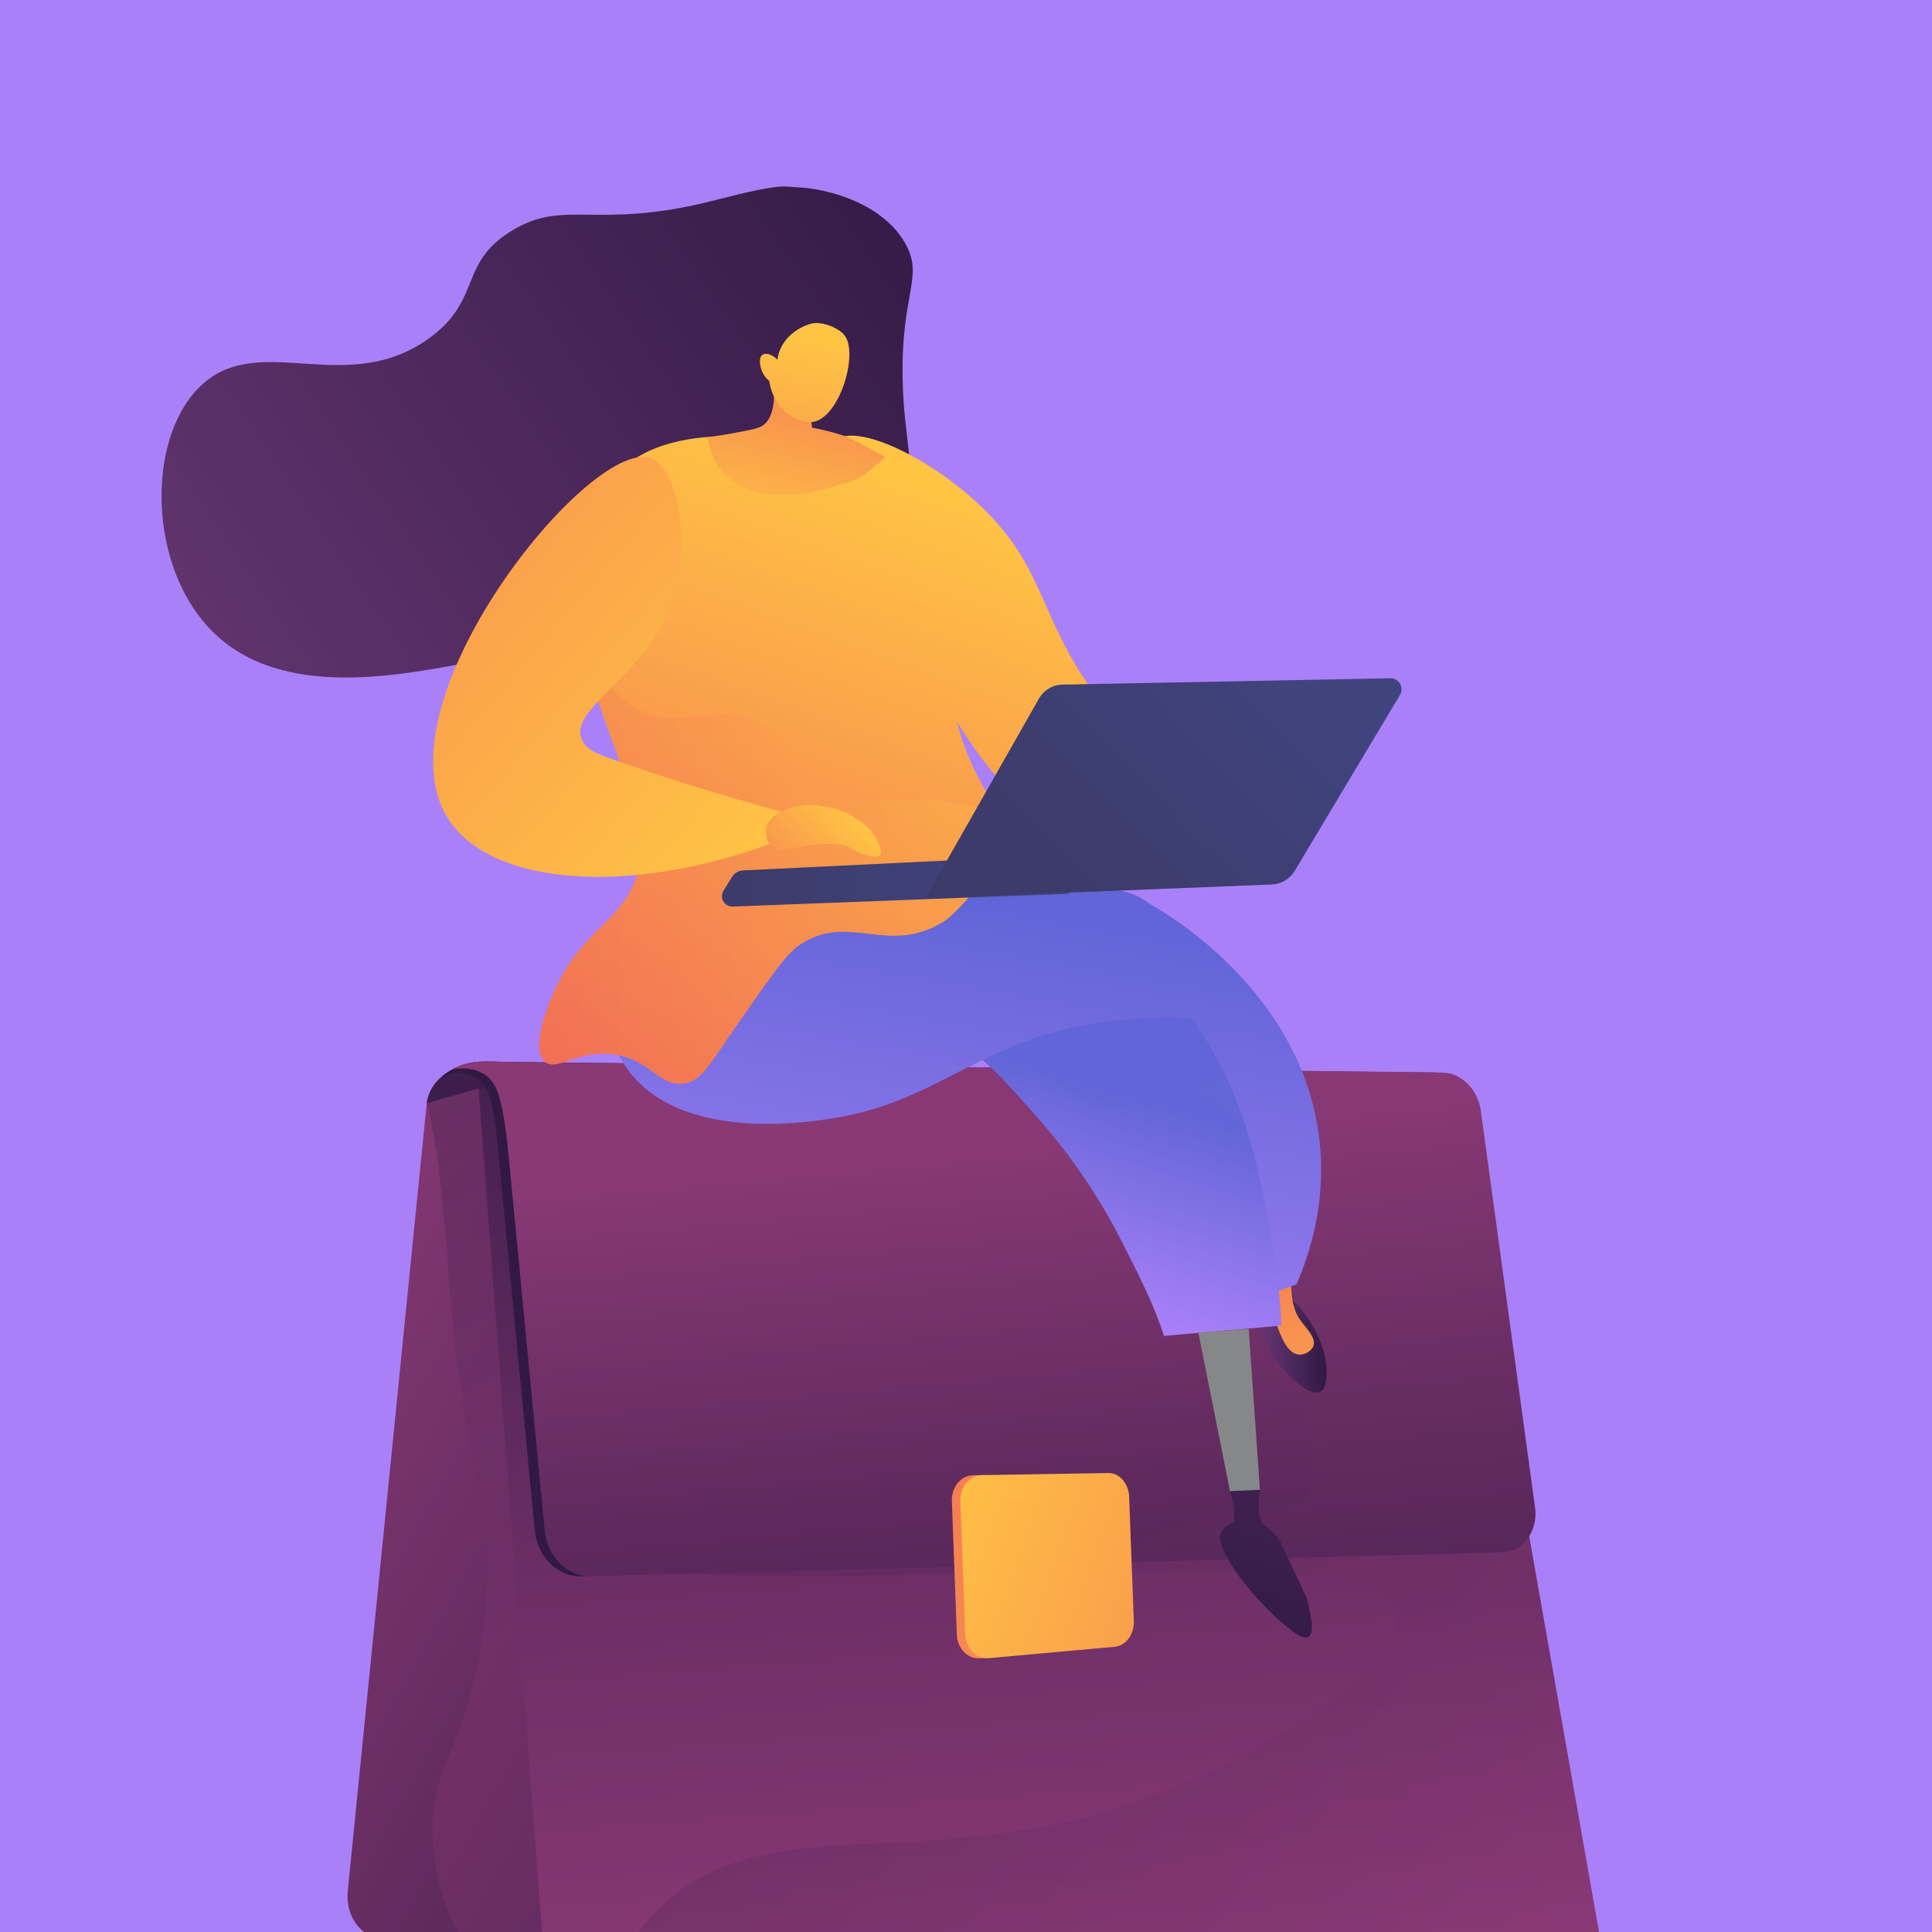 <?xml version="1.0" encoding="UTF-8"?>
<svg xmlns="http://www.w3.org/2000/svg" xmlns:xlink="http://www.w3.org/1999/xlink" viewBox="0 0 300 300">
  <defs>
    <linearGradient id="b" x1="170.42" y1="156.74" x2="184.07" y2="156.74" gradientTransform="matrix(1, 0, 0, 1, 0, 0)" gradientUnits="userSpaceOnUse">
      <stop offset="0" stop-color="#ffc444"/>
      <stop offset="1" stop-color="#f36f56"/>
    </linearGradient>
    <linearGradient id="c" x1="148.61" y1="184.47" x2="151.88" y2="135.68" gradientTransform="matrix(1, 0, 0, 1, 0, 0)" gradientUnits="userSpaceOnUse">
      <stop offset=".1" stop-color="#311944"/>
      <stop offset=".27" stop-color="#361b47"/>
      <stop offset=".48" stop-color="#462050"/>
      <stop offset=".72" stop-color="#602a5f"/>
      <stop offset=".97" stop-color="#843773"/>
      <stop offset="1" stop-color="#893976"/>
    </linearGradient>
    <linearGradient id="d" x1="130.23" y1="149.32" x2="167.72" y2="169.42" xlink:href="#c"/>
    <linearGradient id="e" x1="117.34" y1="157.74" x2="129.39" y2="157.74" xlink:href="#b"/>
    <linearGradient id="f" x1="76.96" y1="212.06" x2="55.54" y2="16.22" gradientTransform="matrix(1, 0, 0, 1, 0, 0)" gradientUnits="userSpaceOnUse">
      <stop offset=".1" stop-color="#311944"/>
      <stop offset=".69" stop-color="#6d2e66"/>
      <stop offset="1" stop-color="#893976"/>
    </linearGradient>
    <linearGradient id="g" x1="170.17" y1="293.32" x2="28.3" y2="214.32" gradientTransform="matrix(1, 0, 0, 1, 0, 0)" gradientUnits="userSpaceOnUse">
      <stop offset="0" stop-color="#311944"/>
      <stop offset="1" stop-color="#893976"/>
    </linearGradient>
    <linearGradient id="h" x1="42.15" y1="183.4" x2="84.93" y2="255.15" xlink:href="#g"/>
    <linearGradient id="i" x1="151.16" y1="97.82" x2="166.76" y2="307.24" xlink:href="#f"/>
    <linearGradient id="j" x1="123.44" y1="216.37" x2="238.34" y2="304.9" xlink:href="#g"/>
    <linearGradient id="k" x1="93.85" y1="204.36" x2="142.23" y2="202.48" xlink:href="#f"/>
    <linearGradient id="l" x1="169.15" y1="366.65" x2="152.35" y2="177.85" xlink:href="#c"/>
    <linearGradient id="m" x1="177.34" y1="410.44" x2="148.85" y2="149.98" xlink:href="#g"/>
    <linearGradient id="n" x1="217.52" y1="273.19" x2="131.6" y2="228.28" xlink:href="#b"/>
    <linearGradient id="o" x1="140.49" y1="235.18" x2="228.18" y2="266.56" xlink:href="#b"/>
    <linearGradient id="p" x1="-2493.05" y1="25.48" x2="-2354.44" y2="119.63" gradientTransform="translate(-2345.37) rotate(-180) scale(1 -1)" gradientUnits="userSpaceOnUse">
      <stop offset="0" stop-color="#311944"/>
      <stop offset="1" stop-color="#6b3976"/>
    </linearGradient>
    <linearGradient id="q" x1="-2418.07" y1="83.28" x2="-2382.27" y2="181.56" gradientTransform="translate(-2251.75) rotate(-180) scale(1 -1)" xlink:href="#b"/>
    <linearGradient id="r" x1="191.83" y1="258.9" x2="228.45" y2="149.06" gradientTransform="matrix(1, 0, 0, 1, 0, 0)" xlink:href="#p"/>
    <linearGradient id="s" x1="-2551.37" y1="208.79" x2="-2539.96" y2="208.79" xlink:href="#p"/>
    <linearGradient id="t" x1="-2557.99" y1="240.14" x2="-2539.35" y2="184.21" gradientTransform="translate(-2345.37) rotate(-180) scale(1 -1)" xlink:href="#b"/>
    <linearGradient id="u" data-name="Dégradé sans nom 4" x1="-2535.02" y1="145.92" x2="-2521.12" y2="226.3" gradientTransform="translate(-2345.37) rotate(-180) scale(1 -1)" gradientUnits="userSpaceOnUse">
      <stop offset="0" stop-color="#6165d7"/>
      <stop offset="1" stop-color="#aa80f9"/>
    </linearGradient>
    <linearGradient id="v" x1="141.65" y1="194.53" x2="152.01" y2="161.74" gradientTransform="matrix(1, 0, 0, 1, 0, 0)" gradientUnits="userSpaceOnUse">
      <stop offset="0" stop-color="#aa80f9"/>
      <stop offset="1" stop-color="#6165d7"/>
    </linearGradient>
    <linearGradient id="w" x1="-2515.38" y1="241.19" x2="-2495.61" y2="178.62" gradientTransform="translate(-2345.37) rotate(-180) scale(1 -1)" xlink:href="#v"/>
    <linearGradient id="x" data-name="Dégradé sans nom 4" x1="-2487.56" y1="137.81" x2="-2473.69" y2="218.01" xlink:href="#u"/>
    <linearGradient id="y" x1="-2388.77" y1="72.62" x2="-2352.98" y2="170.89" gradientTransform="translate(-2251.75) rotate(-180) scale(1 -1)" xlink:href="#b"/>
    <linearGradient id="z" x1="-1069.06" y1="46.81" x2="-1067.65" y2="9.08" gradientTransform="translate(1180.42 230.09) rotate(10.28)" xlink:href="#b"/>
    <linearGradient id="aa" x1="-1069.5" y1="13.5" x2="-1070.11" y2="62.36" gradientTransform="translate(1180.42 230.09) rotate(10.28)" xlink:href="#b"/>
    <linearGradient id="ab" x1="-2410.45" y1="135.22" x2="-2335.48" y2="135.22" gradientTransform="translate(-2251.75) rotate(-180) scale(1 -1)" xlink:href="#b"/>
    <linearGradient id="ac" x1="-1001.33" y1="136.76" x2="-947.47" y2="136.76" gradientTransform="translate(-835.38) rotate(-180) scale(1 -1)" gradientUnits="userSpaceOnUse">
      <stop offset="0" stop-color="#40447e"/>
      <stop offset="1" stop-color="#3c3b6b"/>
    </linearGradient>
    <linearGradient id="ad" x1="-1035.77" y1="102.78" x2="-1000.46" y2="137.81" xlink:href="#ac"/>
    <linearGradient id="ae" x1="-1035.77" y1="102.78" x2="-1000.46" y2="137.81" xlink:href="#ac"/>
    <linearGradient id="af" x1="-2373.7" y1="130.47" x2="-2258.5" y2="32.84" gradientTransform="translate(-2251.75) rotate(-180) scale(1 -1)" xlink:href="#b"/>
    <linearGradient id="ag" x1="-2915.51" y1="126.14" x2="-2933.42" y2="143.01" gradientTransform="translate(3047.73)" xlink:href="#b"/>
  </defs>
  <g style="isolation: isolate;">
    <g id="a" data-name="Calque 1">
      <rect x="-1.77" y="-1.77" width="303.54" height="303.54" style="fill: #aa80f9;"/>
      <g>
        <path d="M171.33,145.27s11.52,3.87,12.74,22.94c-1.88-.17-6.26-.07-6.26-.07,0,0,.81-13.87-7.39-16.68,.66-1.61,.91-6.2,.91-6.2Z" style="fill: url(#b);"/>
        <path d="M128.61,143.45c.29,3.51,.59,7.03,.88,10.54,5.8-1.49,12.12-3.23,18.9-3.47,8.79-.31,16.81,.77,23.94,2.55,.32-.43,.99-1.48,1.3-3.2,.5-2.76-.34-5.07-.49-5.49-3.63-1.33-7.56-2.47-11.79-3.27-12.16-2.3-23.2-.4-32.72,2.33Z" style="fill: url(#c);"/>
        <path d="M128.07,146.49c.02-1.27,.11-2.85,.55-3.03,.41-.17,.96,.99,1.19,1.63,.1,.27,.31,.91,.45,2.96,.17,2.64-.03,3.93-.21,4.73-.11,.48-.29,1.2-.55,1.22-.21,.01-.39-.45-.66-1.34-.36-1.2-.8-3.21-.76-6.16Z" style="fill: url(#d);"/>
        <path d="M117.34,168.55c2.44,.48,8.37,1.9,8.37,1.9,0,0-3.87-12.38,3.42-17.98,.19-.93,.38-2.4,.15-4.18-.18-1.38-.55-2.48-.87-3.25-3.09,1.69-9.83,7.45-11.07,23.51Z" style="fill: url(#e);"/>
        <path d="M66.27,171.29s.31-6.55,10.69-6.43c1.63,1.21,1.71,6.56,1.71,6.56l-12.4-.12Z" style="fill: url(#f);"/>
        <path d="M57.01,300.3l28.42,16.77,17.06-63.31-28.18-84.74-8.05,2.28-12.26,122.33c-.28,2.78,.92,5.44,3,6.67Z" style="fill: url(#g);"/>
        <path d="M102.49,253.75l-28.18-84.74-8.05,2.28c1.98,7.52,2.93,19.75,3.38,26.55,1.9,28.94,8.21,36.97,5.16,57.15-2.54,16.8-8.1,19.13-7.62,30.43,.53,12.3,7.68,22.48,16.15,30.41l2.09,1.23,17.06-63.31Z" style="fill: url(#h); mix-blend-mode: multiply; opacity: .3;"/>
        <polygon points="74.32 169.01 225.46 170.59 248.43 300.77 85.43 317.06 74.32 169.01" style="fill: url(#i);"/>
        <g style="mix-blend-mode: multiply; opacity: .2;">
          <path d="M225.46,170.59l-49.89-.52c-.93,2.69-2.35,6.42-4.42,10.64-22.68,46.1-75.41,52.06-74.45,59.74,1.44,11.48,117.24-5.15,120.13,10.25,1.39,7.43-22.57,24.6-47.86,31.34-30.63,8.17-53.38-1.38-68.63,16.44-5.18,6.06-7.48,13.1-8.59,17.86l156.69-15.56-22.97-130.18Z" style="fill: url(#j);"/>
        </g>
        <path d="M76.95,164.86c-1.75-.02-4.21-.27-6.88,1.28-.57,.33-1.08,.69-1.52,1.07l1.23-.43c1.98-.56,4.71,.24,5.73,2.25,1.25,2.46,1.7,8.12,1.97,10.93,.78,7.98,5.55,57.57,5.55,57.57,.36,4.18,3.51,7.33,7.23,7.23l140.01-7.99c1.03-.03,2.05-.36,2.91-1.04,1.78-1.42,2.58-3.87,2.17-6.19l-6.89-57.3c-.58-3.3-3.09-5.69-5.99-5.73l-145.51-1.64Z" style="fill: url(#k);"/>
        <path d="M78.5,164.88c-1.75-.02-3.83-.28-6.16,.32-.63,.16-1.63,.46-2.07,.83,0,0,4.92-1.13,6.79,3.02,1.14,2.53,1.7,8.12,1.97,10.93,.78,7.98,5.54,57.55,5.54,57.55,.36,4.18,3.51,7.32,7.23,7.23l141.46-3.72c1.03-.03,2.05-.36,2.9-1.04,1.77-1.42,2.58-3.87,2.16-6.19l-8.41-61.54c-.58-3.3-3.08-5.69-5.99-5.72l-145.42-1.64Z" style="fill: url(#l);"/>
        <path d="M238.33,233.78l-8.41-61.54c-.58-3.3-3.08-5.69-5.99-5.72l-145.42-1.64c-1.75-.02-3.83-.28-6.16,.32-.63,.16-1.63,.46-2.07,.83,0,0,4.92-1.13,6.79,3.02,.18,.4,.34,.88,.49,1.41,14.19,.71,28.3,.45,42.32,1.5,27.5,2.03,55,2.29,80.4,13.63,8.07,3.6,13.58,16.35,11.4,22.22-1.57,4.23-6.95,3.89-8.83,9.45-1.98,5.86,2.76,9.83,.78,13.95-2.08,4.31-8.43,2.28-18.73,5.39-5.7,1.72-10.07,4.25-12.81,6.05l61.18-1.61c1.03-.03,2.05-.36,2.9-1.04,1.77-1.42,2.58-3.87,2.16-6.19Z" style="fill: url(#m); mix-blend-mode: multiply; opacity: .1;"/>
        <g>
          <path d="M171.78,252.86l-17.71,4.46-1.88,.17c-1.89,.17-3.53-1.48-3.61-3.67l-.78-20.71c-.08-2.19,1.42-4.01,3.32-4.04l1.89-.03,17.81,2.27c1.7-.03,3.12-.95,3.2,1.09l.73,19.32c.08,2.04-1.27,.99-2.96,1.14Z" style="fill: url(#n);"/>
          <path d="M173.13,255.71l-19.62,1.77c-1.89,.17-3.52-1.48-3.61-3.67l-.78-20.71c-.08-2.19,1.42-4.01,3.32-4.04l19.68-.33c1.69-.03,3.13,1.62,3.21,3.66l.73,19.32c.08,2.04-1.23,3.84-2.92,3.99Z" style="fill: url(#o);"/>
        </g>
      </g>
      <path d="M140.06,75.56c2.61-1.69,.23-6.61,.09-17.17-.17-12.95,3.27-15.36,.5-20.44-3.38-6.21-11.88-8.78-17.51-8.9-1.24-.03-1.53-.7-11.94,1.99-18.75,4.86-23.44-.35-31.84,4.85-8.11,5.02-4.56,10.52-12.44,16.42-12.77,9.55-26.19-.77-35.32,7.21-8.63,7.55-8.83,26.8,.25,37.31,10.29,11.91,28.85,8.33,41.29,5.97,2.62-.5,15.83-3.27,29.6-13.43,7.61-5.62,12.84-11.62,16.17-16.04,.78-.88,2-1.94,3.61-2.11,1.93-.21,3.48,.97,4.23,1.49,3.92,2.72,10.74,4.52,13.31,2.86Z" style="fill: url(#p);"/>
      <path d="M129.58,68.47c3.35-3.05,15.32,2.83,23.25,10.65,9.32,9.18,8.6,16.62,16.73,28.03,4.04,5.67,10.97,13.3,23.25,19.99-.87,2.17-1.74,4.35-2.61,6.52-5.94,.36-17.59,.15-28.46-6.95-7.55-4.93-11.44-11.47-18.9-24.33-7.49-12.91-17.44-30.07-13.25-33.89Z" style="fill: url(#q);"/>
      <path d="M202.81,247.93l-3.81-8.1c-.54-1.15-1.39-2.13-2.44-2.84l-.54-.36c-.51-1.1-.81-2.75-.37-5.3-1.55,.07-3.1,.14-4.65,.22,.29,.92,.67,2.4,.69,4.24,0,.17,0,.3,.01,.45-1.01,.38-1.95,1.04-2.24,2.22-.15,3.6,6.85,11.65,11.28,14.85,.73,.53,1.78,1.24,2.42,.87,1.08-.62,.32-3.93-.34-6.23Z" style="fill: url(#r);"/>
      <path d="M202.39,203.79s4.22,5.04,3.53,10.55c-.69,5.52-8.08-2.55-9.11-5.28-1.03-2.73-2.23-6.61-2.23-6.61,0,0,5.18-3.22,7.81,1.34Z" style="fill: url(#s);"/>
      <path d="M200.79,195.91s-1.14,5.87,1.04,8.96c1.09,1.54,2.55,2.85,2.12,4.11-.29,.84-1.39,1.45-2.32,1.35-1.78-.18-2.77-2.91-3.46-4.84-1.03-2.84-1.6-8.93-1.6-8.93l4.22-.65Z" style="fill: url(#t);"/>
      <path d="M197.42,200.86c1.3-.47,2.6-.95,3.89-1.42,2.02-4.62,4.5-12.22,3.67-21.45-2.12-23.74-24.08-36.32-26.52-37.67-5.98,3-12.04,7.24-12.26,12.57-.28,6.7,8.85,10.24,17.43,20.04,5.15,5.88,10.66,14.65,13.78,27.92Z" style="fill: url(#u);"/>
      <path d="M180.74,207.44l18.25-1.6c-.18-3.97-.58-7.39-1.01-10.1-1.87-11.9-5.67-36.11-21.83-45.14-3.53-1.97-8.57-3.74-14.72-9.22-5.14-4.58-8.4-9.39-10.37-12.78-21.61-6.34-41.55-3.77-50.35,7.82-1.02,1.34-3.56,4.25-4.05,8.53-1.11,9.67,8.39,21.3,19.04,23.73,13.54,3.09,21.4-10.82,33.4-6.19,3.36,1.29,6.2,4.5,11.89,10.92,7.24,8.16,11.31,15.69,12.85,18.7,2.9,5.68,5.35,10.42,6.9,15.31Z" style="fill: url(#v);"/>
      <path d="M96.65,144.97c.49-4.28,3.04-7.19,4.05-8.53,8.8-11.59,28.73-14.16,50.35-7.82,1.97,3.39,5.23,8.2,10.37,12.78,6.15,5.48,11.2,7.25,14.72,9.22,9.87,5.51,15.13,16.68,18.15,27.26-4.49-6.96-8.33-8.81-11.31-8.85-4.26-.05-6.16,3.59-11.24,3.1-5.43-.53-6.68-5.02-11.08-5.54-1.32-.15-2.94,.05-4.89,1.09-2.6-2.72-4.54-4.33-6.68-5.16-12-4.63-19.86,9.28-33.4,6.19-10.66-2.43-20.16-14.07-19.04-23.73Z" style="fill: url(#w); mix-blend-mode: multiply; opacity: .3;"/>
      <path d="M184.82,158.11c-2.45-.13-6.21-.21-10.76,.24-21.57,2.13-27.51,12.8-45.34,15.4-4.22,.62-22.99,3.36-31.12-7.5-5.84-7.79-4.95-21.22,1.43-26.5,2.7-2.23,5.38-2.17,22.68-2.02,6.52,.06,13.04,.08,19.55,.16,27.59,.35,32.87-1.56,37.89,3,2.34,2.13,5.77,6.7,5.66,17.2Z" style="fill: url(#x);"/>
      <path d="M126.58,69.59s-21.78-6.35-31.37,4.51c-1.76,1.99-3.15,4.61-4.17,9.67-5.16,25.78,14.36,41.27,6.67,54.87-3.05,5.4-8.44,7.03-12.26,16.74-.65,1.64-2.99,7.59-.84,9.46,1.89,1.65,5-1.83,10.53-1.16,5.85,.71,7.22,5.21,11.16,4.55,2.57-.43,3.67-2.62,7.46-8.09,5.48-7.91,8.21-11.87,10.18-13.26,7.74-5.47,13.73,1.66,22.56-3.76,3.2-1.96,15.04-17.22,11.56-13.03h0c-8.3-10.35-10.22-18.89-10.42-24.83-.22-6.51,1.66-9.47,0-17.16,0,0-1.85-8.58-8.53-15.96-.96-1.06-2.1-2.16-12.54-2.58Z" style="fill: url(#y);"/>
      <g>
        <path d="M119.59,55.46c.29,1.38,1.8,8.77-1.23,10.67-.66,.41-1.92,.65-4.44,1.12-1.65,.31-3.03,.5-4.01,.62,.14,1.24,.56,3.26,1.99,5.09,4.01,5.15,12.05,3.81,13.2,3.61,4.05-.74,8.03-1.99,8.99-2.75,1.46-1.16,2.61-2.04,3.3-2.92-1.57-.76-4.73-2.75-6.85-3.4-1.59-.49-3.07-.84-4.43-1.09-.22-1.43-.45-2.86-.67-4.28-1.95-2.22-3.9-4.44-5.86-6.66Z" style="fill: url(#z);"/>
        <path d="M119.45,59.15s.55,5.42,5.81,6.37c4.72,.86,8.27-10.54,5.85-13.49-.81-.98-2.79-1.92-4.52-1.87-1.21,.04-5.3,1.59-5.88,5.69-.82-.86-1.83-1.11-2.33-.75-.64,.46-.3,1.78-.22,2.08,.27,1.04,.95,1.69,1.27,1.96Z" style="fill: url(#aa);"/>
      </g>
      <path d="M158.07,130.11c-1-1.25-1.9-2.46-2.72-3.65-4.58-1.53-8.53-2.1-11.73-2.26-7.2-.35-11.15,1.35-16.05-1.6-5.57-3.35-4.58-8-9.95-10.59-5.65-2.73-9.65,.36-15.09-.64-3.28-.6-7.28-2.8-11.37-9.2,3.13,15.42,12.22,26.47,6.55,36.49-3.05,5.4-8.44,7.03-12.26,16.74-.65,1.64-2.99,7.59-.84,9.46,1.89,1.65,5-1.83,10.53-1.16,5.85,.71,7.22,5.21,11.16,4.55,2.57-.43,3.67-2.62,7.46-8.09,5.48-7.91,8.21-11.87,10.18-13.26,7.74-5.47,13.73,1.66,22.56-3.76,3.2-1.96,15.04-17.22,11.56-13.03Z" style="fill: url(#ab); mix-blend-mode: multiply; opacity: .3;"/>
      <g>
        <path d="M164.63,132.76l-49.27,2.4c-.68,.03-1.3,.4-1.66,.97l-1.36,2.19c-.68,1.09,.14,2.49,1.42,2.45l52.19-1.99-1.32-6.02Z" style="fill: url(#ac);"/>
        <path d="M215.88,105.32l-50.91,.99c-1.51,.03-2.89,.85-3.63,2.16l-17.63,31.01,53.76-2.14c1.48-.06,2.82-.86,3.58-2.13l16.33-27.29c.7-1.16-.16-2.63-1.51-2.61Z" style="fill: url(#ad);"/>
        <path d="M161.34,108.46c.74-1.31,2.12-2.13,3.63-2.16l1.12-.02c.17,1.64,.67,3.15,1.68,4.36,3.14,3.79,8.35,1.45,12.24,5.46,4.27,4.4,.33,9.65,4.14,13.75,4.02,4.31,10.52,.8,17.99,3.56l-1.08,1.8c-.76,1.27-2.1,2.07-3.58,2.13l-53.76,2.14,17.63-31.01Z" style="fill: url(#ae); mix-blend-mode: multiply; opacity: .3;"/>
      </g>
      <path d="M119.37,131.11c.64-1.69,1.28-3.39,1.92-5.08-7.09-1.94-16.89-4.81-26.95-8.41-1.57-.56-3.45-1.26-4.06-2.92-1.72-4.65,9.21-9.47,13.46-19.62,3.93-9.39,1.77-22.41-2.79-23.95-9.49-3.2-43.15,38.69-31.13,56.35,6.79,9.98,27.74,11.57,49.54,3.62Z" style="fill: url(#af);"/>
      <path d="M121.29,126.03c4.45-2.36,9.78,.06,10.12,.22,.98,.46,2.4,1.28,3.84,2.75,.16,.22,2.09,2.9,1.39,3.75-.56,.69-2.75,.12-5.37-1.51-1.1-.15-2.74-.3-4.7-.12-3.6,.33-5.25,1.47-6.56,.49-.96-.72-1.28-2.24-.94-3.37,.37-1.21,1.46-1.82,2.22-2.22Z" style="fill: url(#ag);"/>
      <polygon points="186.07 206.92 193.9 206.34 195.64 231.33 190.99 231.54 186.07 206.92" style="fill: #858788;"/>
    </g>
  </g>
</svg>